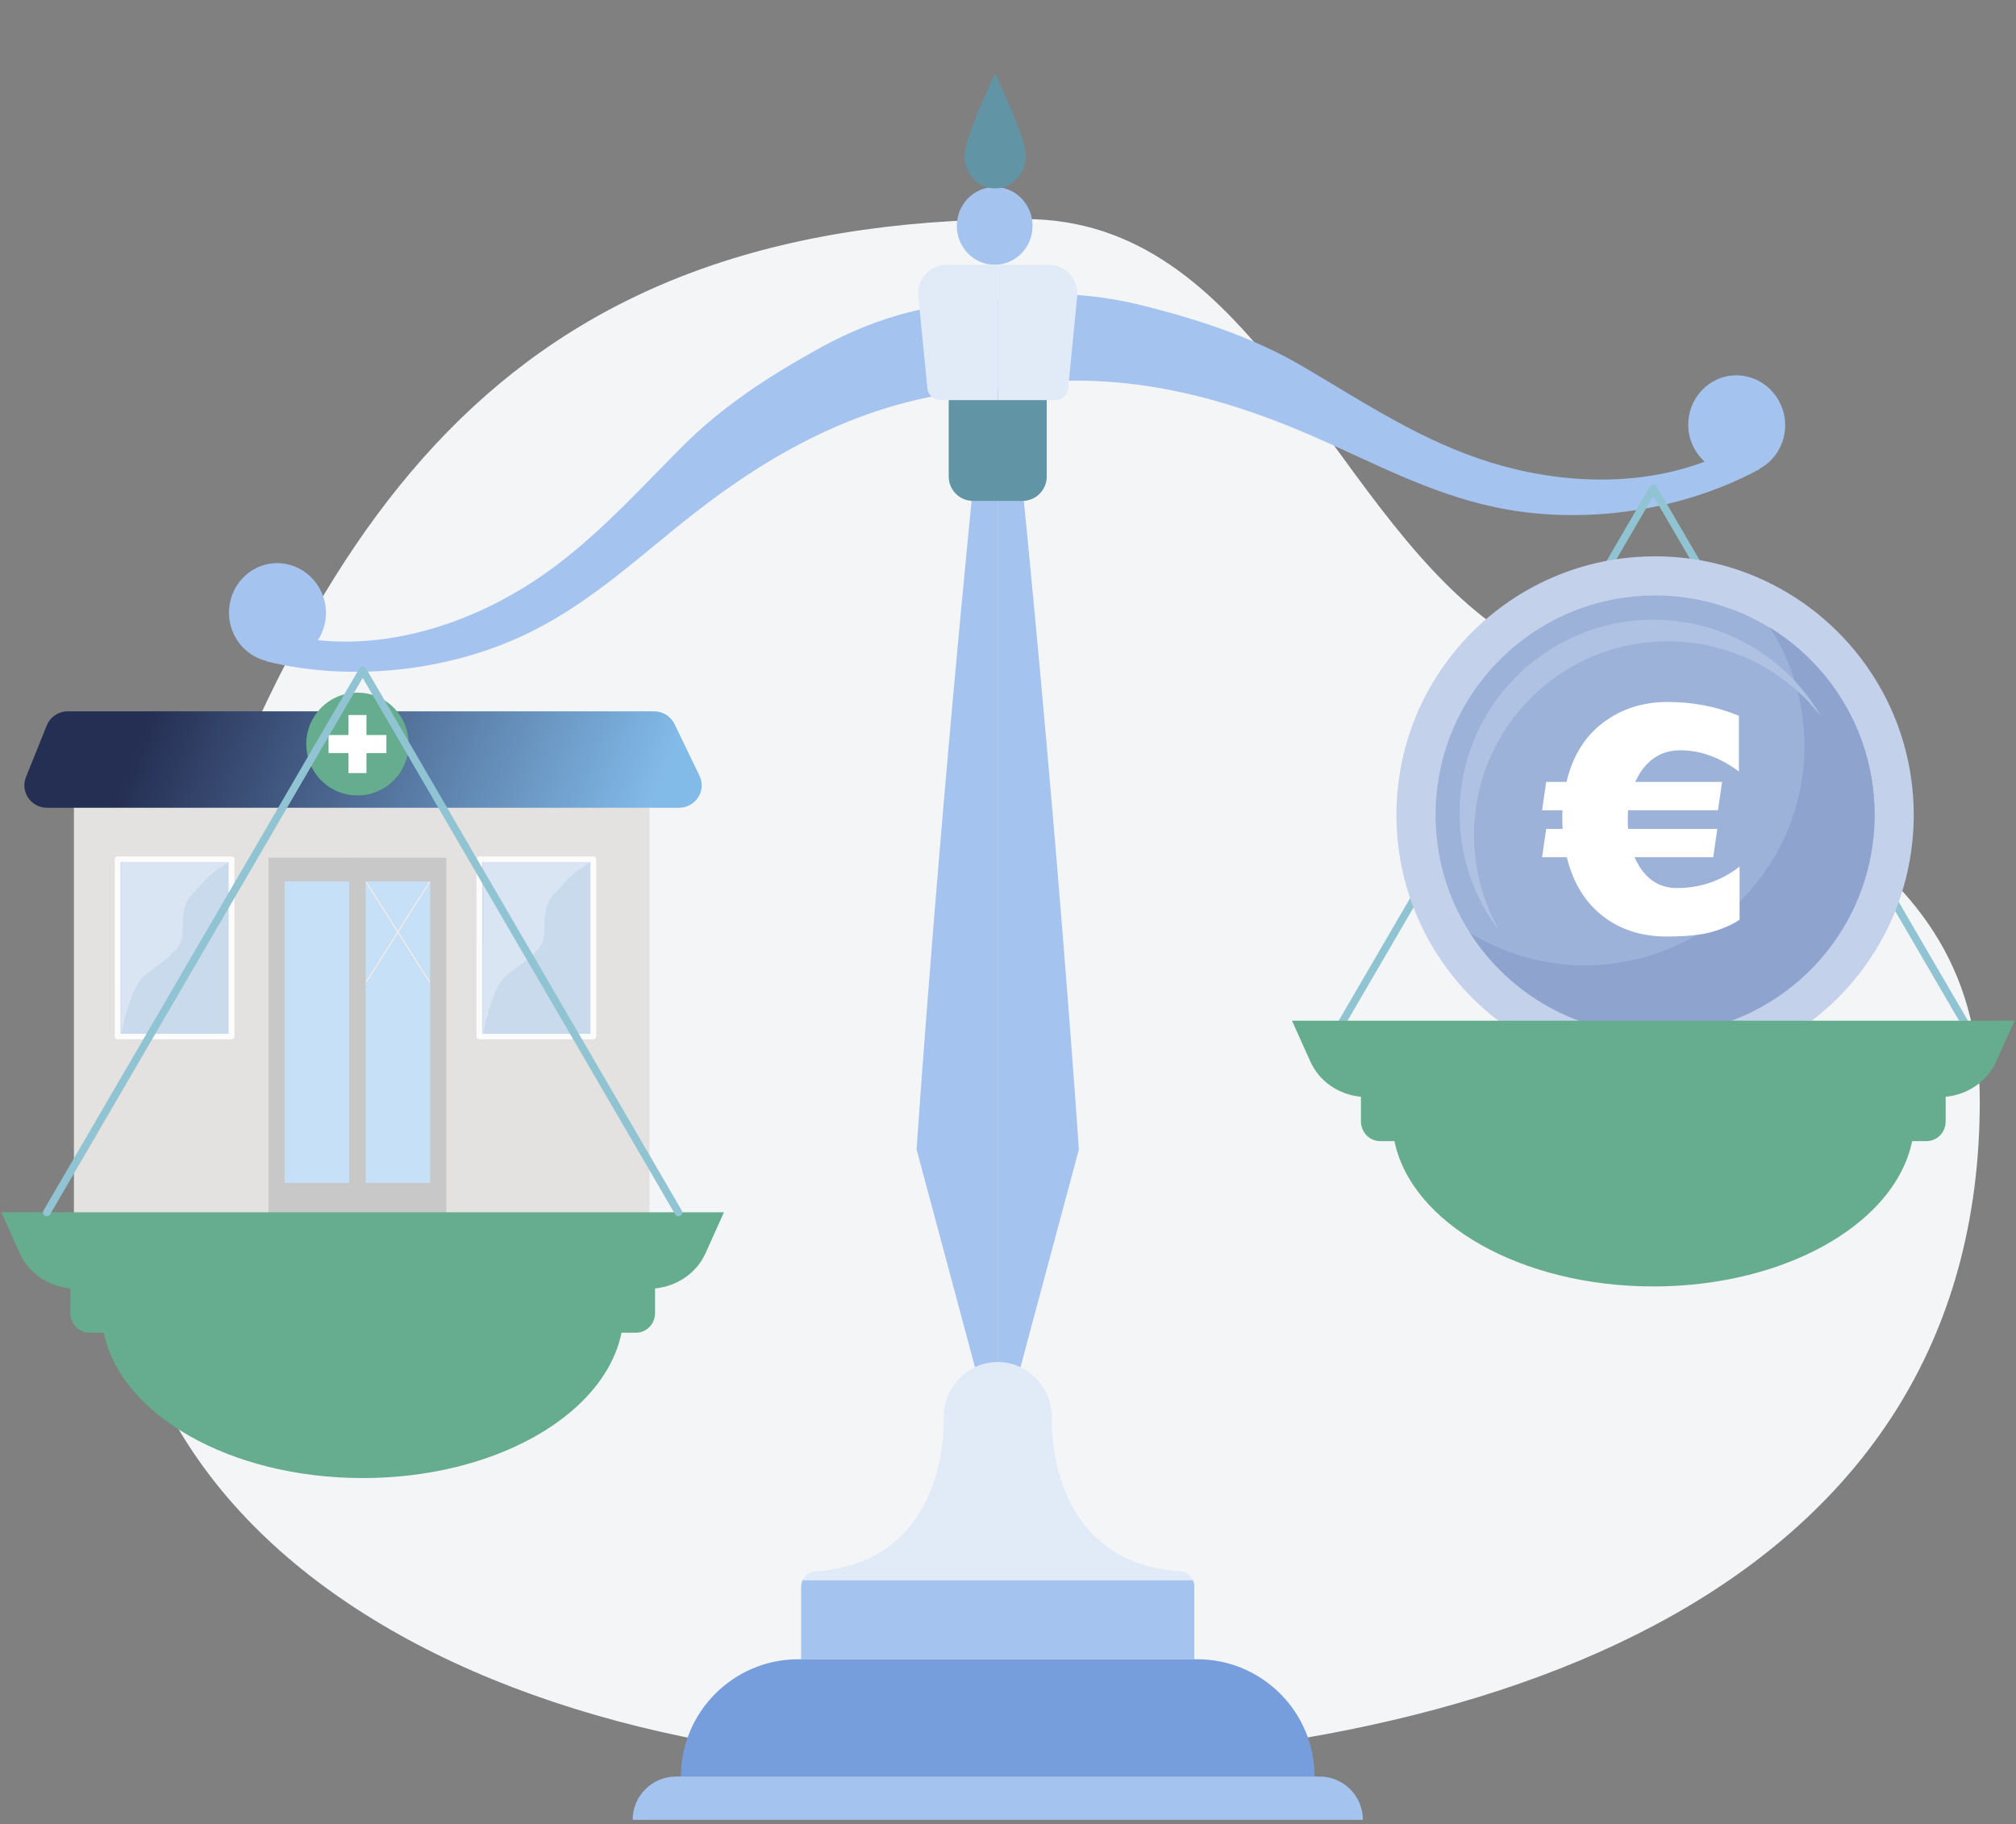 <svg width="263" height="238" viewBox="0 0 263 238" fill="none" xmlns="http://www.w3.org/2000/svg">
<rect x="0" y="0" width="263" height="238" fill="#808080" stroke="none"/>
<path fill-rule="evenodd" clip-rule="evenodd" d="M133.696 28.58C163.309 28.58 173.041 65.272 194.418 81.21C222.711 102.305 258.276 107.459 258.276 143.664C258.276 207.224 195.138 230.251 126.337 230.251C57.536 230.251 -1.174 195 19.314 131.609C39.797 68.216 64.895 28.58 133.696 28.58Z" fill="#F4F5F7"/>
<path d="M13.821 97.177H80.798C82.967 97.177 84.728 98.927 84.728 101.084V161.318H9.644V101.33C9.644 99.037 11.517 97.175 13.822 97.175L13.821 97.177Z" fill="#E4E2E0"/>
<path d="M58.217 111.902H45.604V161.526H58.217V111.902Z" fill="#C8C8C8"/>
<path d="M56.117 154.326H47.702V114.996H56.117V154.326Z" fill="#C6E1F7"/>
<path d="M47.819 115.031L47.713 115.098L56.002 128.167L56.107 128.1L47.819 115.031Z" fill="#FFEBE4"/>
<path d="M56.001 115.022L47.708 128.088L47.814 128.155L56.107 115.089L56.001 115.022Z" fill="#FFEBE4"/>
<path d="M47.645 111.902H35.032V161.526H47.645V111.902Z" fill="#C8C8C8"/>
<path d="M45.547 154.326H37.131V114.996H45.547V154.326Z" fill="#C6E1F7"/>
<path d="M37.278 128.105V127.98H45.467V128.105" fill="#C6E1F7"/>
<path d="M37.244 141.168L37.139 141.235L45.428 154.304L45.533 154.237L37.244 141.168Z" fill="#C6E1F7"/>
<path d="M45.433 141.166L37.14 154.232L37.245 154.299L45.539 141.233L45.433 141.166Z" fill="#C6E1F7"/>
<path d="M45.467 141.227H37.278V141.352H45.467V141.227Z" fill="#C6E1F7"/>
<path d="M37.141 128.16L37.247 128.094L45.537 141.162L45.43 141.229" fill="#C6E1F7"/>
<path d="M45.43 128.094L45.537 128.16L37.247 141.229L37.141 141.162" fill="#C6E1F7"/>
<path d="M77.259 112.049H62.415V135.277H77.259V112.049Z" fill="#C9DAEC"/>
<path d="M77.322 135.275H62.478C62.444 135.275 62.415 135.25 62.415 135.216V111.988C62.415 111.956 62.443 111.928 62.478 111.928H77.322C77.356 111.928 77.386 111.954 77.386 111.988V135.216C77.386 135.248 77.358 135.275 77.322 135.275ZM62.54 135.158H77.259V112.049H62.54V135.158Z" fill="white"/>
<g opacity="0.3">
<path d="M63.033 135.19C63.033 134.42 64.219 128.895 65.892 127.417C67.692 125.827 71.023 124.174 71.011 121.794C70.99 116.922 71.935 117.251 73.641 115.155C74.701 113.852 76.376 112.851 77.882 112.047H63.043C63.043 112.047 63.032 135.123 63.032 135.189L63.033 135.19Z" fill="white"/>
</g>
<path d="M77.404 135.58H62.544C62.336 135.58 62.166 135.422 62.166 135.227V112.088C62.166 111.893 62.336 111.735 62.544 111.735H77.404C77.612 111.735 77.781 111.893 77.781 112.088V135.227C77.781 135.422 77.612 135.58 77.404 135.58ZM62.921 134.873H77.026V112.442H62.921V134.873Z" fill="#FCFCFC"/>
<path d="M30.06 112.049H15.216V135.277H30.06V112.049Z" fill="#C9DAEC"/>
<path d="M30.123 135.275H15.28C15.246 135.275 15.216 135.25 15.216 135.216V111.988C15.216 111.956 15.244 111.928 15.28 111.928H30.123C30.158 111.928 30.187 111.954 30.187 111.988V135.216C30.187 135.248 30.159 135.275 30.123 135.275ZM15.341 135.158H30.06V112.049H15.341V135.158Z" fill="white"/>
<g opacity="0.3">
<path d="M15.835 135.19C15.835 134.42 17.02 128.895 18.693 127.417C20.494 125.827 23.824 124.174 23.813 121.794C23.791 116.922 24.736 117.251 26.442 115.155C27.502 113.852 29.177 112.851 30.683 112.047H15.844C15.844 112.047 15.833 135.123 15.833 135.189L15.835 135.19Z" fill="white"/>
</g>
<path d="M30.206 135.58H15.345C15.137 135.58 14.968 135.422 14.968 135.227V112.088C14.968 111.893 15.137 111.735 15.345 111.735H30.206C30.414 111.735 30.583 111.893 30.583 112.088V135.227C30.583 135.422 30.414 135.58 30.206 135.58ZM15.723 134.873H29.828V112.442H15.723V134.873Z" fill="#FCFCFC"/>
<path d="M88.556 105.385H6.159C4.055 105.385 2.613 103.302 3.387 101.381L6.094 94.653C6.545 93.535 7.644 92.8 8.867 92.8H85.308C86.46 92.8 87.509 93.452 88.003 94.474L91.252 101.202C92.191 103.145 90.748 105.385 88.558 105.385H88.556Z" fill="url(#paint0_linear_334_2644)"/>
<path d="M51.359 101.814C53.969 99.194 53.969 94.945 51.359 92.325C48.75 89.704 44.52 89.704 41.911 92.325C39.302 94.945 39.302 99.194 41.911 101.814C44.52 104.435 48.75 104.435 51.359 101.814Z" fill="#65AD8E"/>
<path d="M50.407 95.893H47.807V93.281H45.463V95.893H42.863V98.247H45.463V100.857H47.807V98.247H50.407V95.893Z" fill="white"/>
<g clip-path="url(#clip0_334_2644)">
<path d="M29.325 158.16H0.175L2.575 163.49C3.735 166.08 6.275 167.81 9.175 168.09V171.3C9.175 172.72 10.295 173.87 11.665 173.87H13.545C15.735 184.57 30.015 192.83 47.315 192.83C49.005 192.83 50.665 192.75 52.285 192.6C55.685 192.28 58.915 191.64 61.905 190.73C72.135 187.62 79.545 181.34 81.085 173.87H82.965C84.345 173.87 85.455 172.72 85.455 171.3V168.09C88.345 167.81 90.885 166.07 92.045 163.49L94.445 158.16H29.325Z" fill="#65AD8E"/>
<path d="M225.745 49.01C222.285 49.46 219.845 52.7 220.295 56.25C220.505 57.85 221.285 59.23 222.375 60.23C213.635 63.52 203.565 63.13 194.485 60.34C185.575 57.6 178.085 52.59 170.015 47.84C163.615 44.08 156.765 41.83 149.615 39.99C142.465 38.15 134.905 37.73 127.765 39.49C120.405 39.59 113.195 41.92 106.745 45.51C100.295 49.1 94.235 53.01 88.995 58.27C82.385 64.91 76.405 71.66 68.485 76.56C60.405 81.56 50.765 84.49 41.475 83.52C42.275 82.27 42.685 80.75 42.475 79.14C42.015 75.59 38.835 73.07 35.375 73.52C31.915 73.97 29.475 77.21 29.925 80.76C30.275 83.51 32.275 85.63 34.765 86.24V86.28C45.945 89.03 58.955 87.57 69.315 82.4C77.355 78.39 83.565 72.45 90.345 67.14C95.715 62.93 101.565 59.05 108.095 56.09C114.625 53.13 121.875 51.13 129.205 50.83C136.375 49.26 143.895 49.36 150.965 50.57C158.025 51.78 164.665 54.05 170.935 56.76C178.835 60.18 186.355 64.35 195.145 66.19C206.485 68.57 219.435 66.69 229.545 61.2V61.16C231.795 59.94 233.185 57.39 232.835 54.64C232.375 51.09 229.195 48.57 225.735 49.02L225.745 49.01Z" fill="#A5C3EF"/>
<path d="M128.325 49.85C122.565 105.04 119.575 149.96 119.575 149.96L128.325 182.59H130.165V49.85H128.325Z" fill="#A5C3EF"/>
<path d="M140.745 149.96C140.745 149.96 137.755 105.05 131.995 49.85H130.155V182.59H131.995L140.745 149.96Z" fill="#A5C3EF"/>
<path d="M123.775 50.89H136.555V62.17C136.555 63.92 135.135 65.35 133.375 65.35H126.945C125.195 65.35 123.765 63.93 123.765 62.17V50.89H123.775Z" fill="#6194A5"/>
<path d="M129.764 34.54C132.492 34.54 134.704 32.27 134.704 29.47C134.704 26.67 132.492 24.4 129.764 24.4C127.035 24.4 124.824 26.67 124.824 29.47C124.824 32.27 127.035 34.54 129.764 34.54Z" fill="#A5C3EF"/>
<path d="M154.045 205.01C138.845 204.02 137.345 190.15 137.235 186.12V185.02C137.235 180.97 134.065 177.69 130.165 177.69C126.265 177.69 123.095 180.97 123.095 185.02V186.12C122.985 190.15 121.475 204.02 106.285 205.01C105.565 205.06 104.975 205.53 104.695 206.18H155.645C155.365 205.54 154.775 205.06 154.055 205.01H154.045Z" fill="#E1EBF8"/>
<path d="M104.685 206.17C104.585 206.41 104.515 206.67 104.515 206.95V216.46H155.805V206.95C155.805 206.67 155.735 206.41 155.635 206.17H104.685Z" fill="#A5C3EF"/>
<path d="M104.134 216.47H156.184C164.634 216.47 171.494 223.33 171.494 231.78H88.835C88.835 223.33 95.695 216.47 104.144 216.47H104.134Z" fill="#779EDC"/>
<path d="M88.185 231.77H172.145C175.265 231.77 177.795 234.3 177.795 237.42H82.535C82.535 234.3 85.065 231.77 88.185 231.77Z" fill="#A5C3EF"/>
<path d="M123.564 34.54C121.334 34.54 119.584 36.42 119.794 38.6L120.984 50.68C121.064 51.54 121.814 52.2 122.694 52.2H130.164V34.54H123.574H123.564Z" fill="#E1EBF8"/>
<path d="M136.755 34.54H130.165V52.2H137.635C138.525 52.2 139.265 51.54 139.345 50.68L140.535 38.6C140.745 36.42 139.005 34.54 136.765 34.54H136.755Z" fill="#E1EBF8"/>
<path d="M125.824 20.3C125.824 22.66 127.616 24.58 129.824 24.58V9.58C129.824 9.58 125.824 17.939 125.824 20.3Z" fill="#6194A5"/>
<path d="M133.824 20.3C133.824 17.939 129.824 9.58 129.824 9.58V24.58C132.032 24.58 133.824 22.666 133.824 20.3Z" fill="#6194A5"/>
<path d="M88.505 158.17L47.315 87.45L6.115 158.17" stroke="#91C4D3" stroke-linecap="round" stroke-linejoin="round"/>
<path d="M256.885 134.42L215.685 63.71L174.485 134.42" stroke="#91C4D3" stroke-linecap="round" stroke-linejoin="round"/>
<path fill-rule="evenodd" clip-rule="evenodd" d="M201.924 86.612C214.419 84.86 224.095 82.41 230.951 79.263C230.994 78.148 231.031 77.066 231.043 75.963C224.201 78.855 214.363 81.317 201.527 83.349C201.686 84.418 201.82 85.506 201.922 86.612H201.924Z" fill="#466FB5"/>
<path fill-rule="evenodd" clip-rule="evenodd" d="M182.175 106.319C182.175 87.685 197.281 72.58 215.916 72.58C234.551 72.58 249.657 87.685 249.657 106.319C249.657 124.952 234.551 140.057 215.916 140.057C197.281 140.057 182.175 124.952 182.175 106.319Z" fill="#C4D1EB"/>
<path fill-rule="evenodd" clip-rule="evenodd" d="M187.28 106.319C187.28 90.506 200.1 77.685 215.916 77.685C231.732 77.685 244.552 90.504 244.552 106.319C244.552 122.133 231.732 134.952 215.916 134.952C200.1 134.952 187.28 122.131 187.28 106.319Z" fill="#9DB2D9"/>
<path fill-rule="evenodd" clip-rule="evenodd" d="M230.898 81.88C233.749 86.331 235.403 91.623 235.403 97.303C235.403 113.118 222.583 125.937 206.767 125.937C201.274 125.937 196.143 124.389 191.785 121.708C196.873 129.652 205.78 134.918 215.914 134.918C231.73 134.918 244.55 122.099 244.55 106.285C244.55 95.963 239.088 86.918 230.897 81.88H230.898Z" fill="#8FA3CF"/>
<path d="M224.035 108.138L223.498 111.836H213.24C214.429 114.517 216.28 115.857 218.789 115.857C221.8 115.857 224.517 114.925 226.939 113.063V119.987C226.065 120.59 224.915 121.105 223.488 121.535C222.06 121.966 220.043 122.18 217.433 122.18C214.15 122.18 211.362 121.284 209.067 119.492C206.773 117.701 205.217 115.148 204.4 111.838H201.175L201.712 108.14H203.863C203.834 107.868 203.82 107.444 203.82 106.871V105.709H201.175L201.712 102.011H204.358C205.161 98.656 206.751 96.079 209.131 94.28C211.511 92.48 214.322 91.58 217.561 91.58C220.8 91.58 223.998 92.182 226.851 93.386V100.655C224.37 98.806 221.819 97.881 219.195 97.881C216.572 97.881 214.601 99.257 213.325 102.009H224.658L224.12 105.707H212.399C212.37 105.95 212.357 106.381 212.357 106.997C212.357 107.512 212.37 107.893 212.399 108.136H224.034L224.035 108.138Z" fill="white"/>
<path fill-rule="evenodd" clip-rule="evenodd" d="M192.297 108.938C192.297 94.979 203.615 83.662 217.574 83.662C225.735 83.662 232.991 87.531 237.613 93.532C233.247 85.954 225.066 80.854 215.693 80.854C201.733 80.854 190.415 92.171 190.415 106.13C190.415 111.93 192.371 117.272 195.656 121.538C193.52 117.828 192.297 113.526 192.297 108.938Z" fill="#B0C2E4"/>
<path d="M197.695 133.16H168.545L170.945 138.49C172.105 141.08 174.645 142.81 177.545 143.09V146.3C177.545 147.72 178.665 148.87 180.035 148.87H181.915C184.105 159.57 198.385 167.83 215.685 167.83C217.375 167.83 219.035 167.75 220.655 167.6C224.055 167.28 227.285 166.64 230.275 165.73C240.505 162.62 247.915 156.34 249.455 148.87H251.335C252.715 148.87 253.825 147.72 253.825 146.3V143.09C256.715 142.81 259.255 141.07 260.415 138.49L262.815 133.16H197.695Z" fill="#65AD8E"/>
</g>
<defs>
<linearGradient id="paint0_linear_334_2644" x1="21.651" y1="87.337" x2="107.374" y2="121.709" gradientUnits="userSpaceOnUse">
<stop stop-color="#252E53"/>
<stop offset="0.706" stop-color="#82BAE8"/>
</linearGradient>
<clipPath id="clip0_334_2644">
<rect width="262.65" height="236.84" fill="white" transform="translate(0.175 0.58)"/>
</clipPath>
</defs>
</svg>
